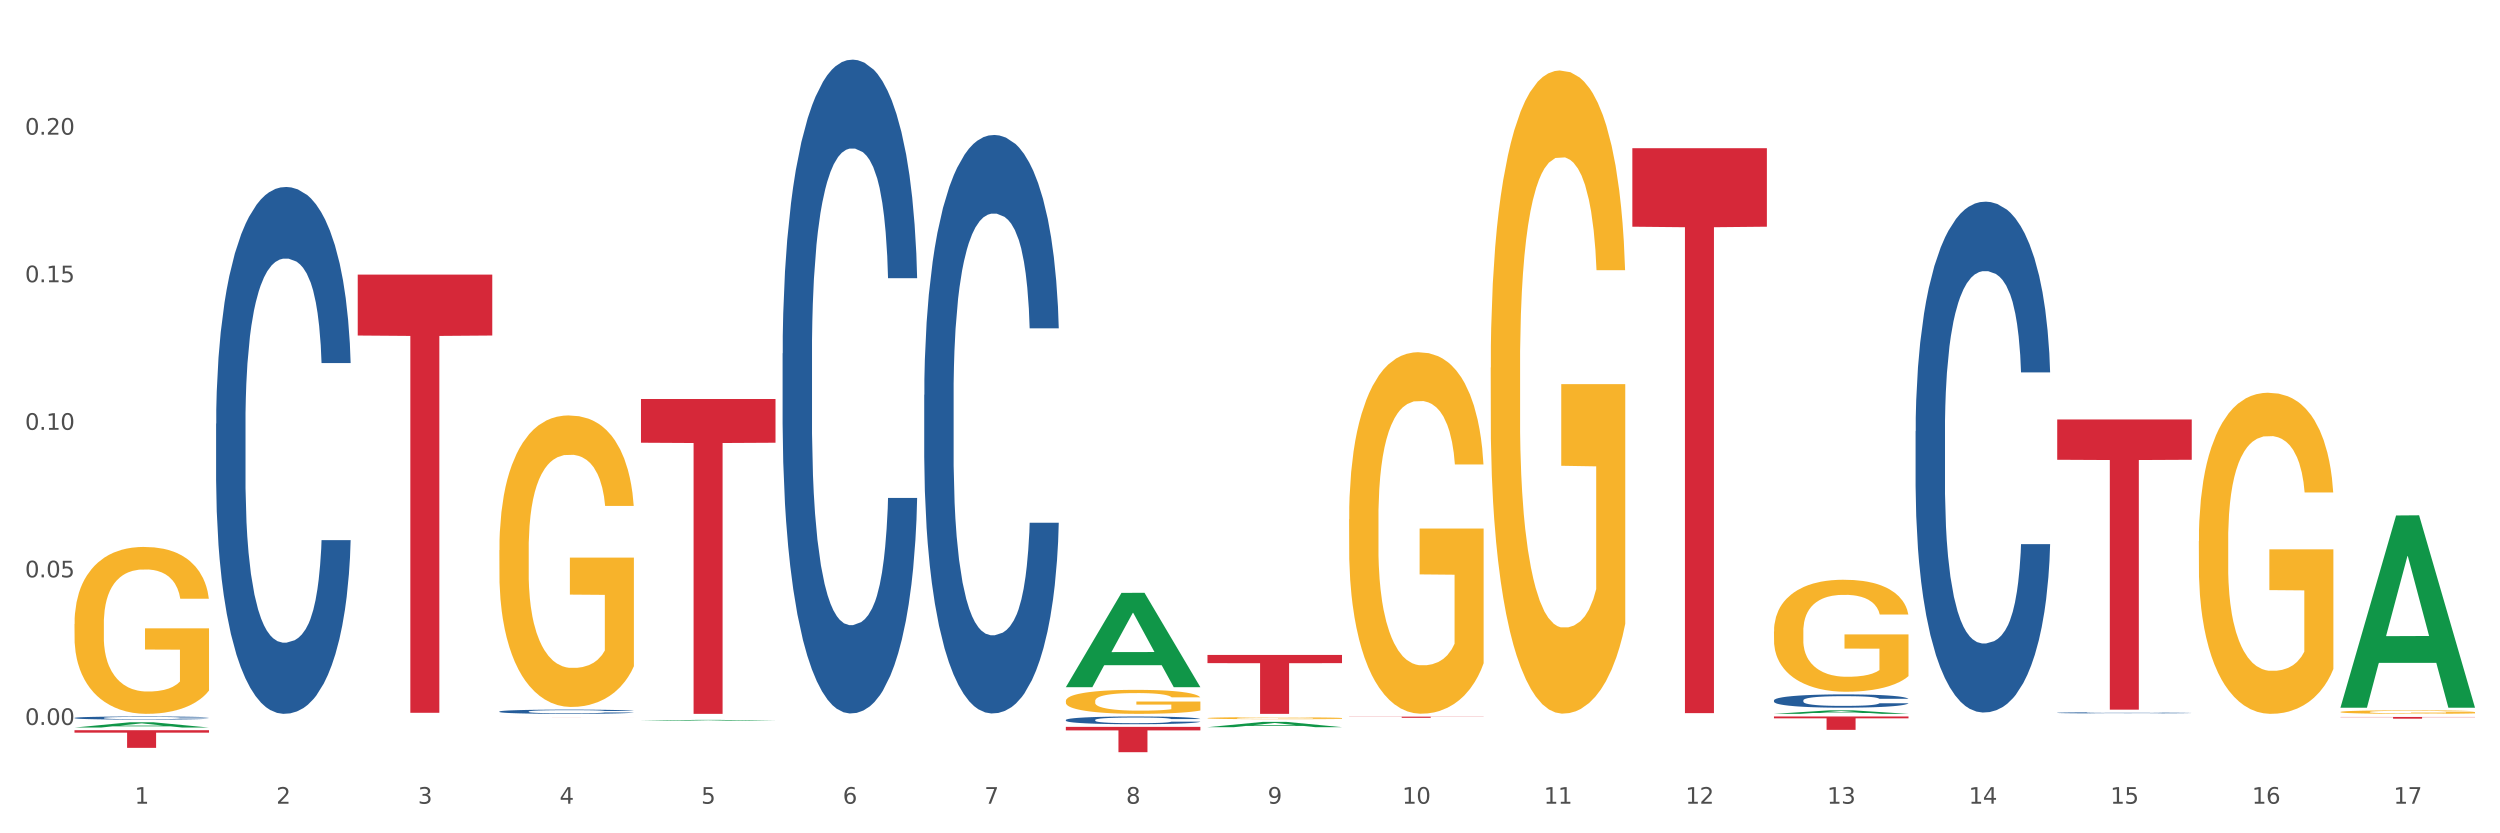 <?xml version="1.0" encoding="utf-8" standalone="no"?>
<!DOCTYPE svg PUBLIC "-//W3C//DTD SVG 1.1//EN"
  "http://www.w3.org/Graphics/SVG/1.1/DTD/svg11.dtd">
<svg xmlns:xlink="http://www.w3.org/1999/xlink" width="1080pt" height="360pt" viewBox="0 0 1080 360" xmlns="http://www.w3.org/2000/svg" version="1.1">
 <rect x="0" y="0" width="1080" height="360" fill="#333333" stroke="none"/>
 <defs>
  <style type="text/css">*{stroke-linejoin: round; stroke-linecap: butt}</style>
 </defs>
 <g id="figure_1">
  <g id="patch_1">
   <path d="M 0 360 
L 1080 360 
L 1080 0 
L 0 0 
z
" style="fill: #ffffff; stroke: #ffffff; stroke-linejoin: miter"/>
  </g>
  <g id="axes_1">
   <g id="matplotlib.axis_1">
    <g id="xtick_1">
     <g id="text_1">
      <!-- 1 -->
      <g style="fill: #4d4d4d" transform="translate(58.182 347.204) scale(0.096 -0.096)">
       <defs>
        <path id="DejaVuSans-31" d="M 794 531 
L 1825 531 
L 1825 4091 
L 703 3866 
L 703 4441 
L 1819 4666 
L 2450 4666 
L 2450 531 
L 3481 531 
L 3481 0 
L 794 0 
L 794 531 
z
" transform="scale(0.016)"/>
       </defs>
       <use xlink:href="#DejaVuSans-31"/>
      </g>
     </g>
    </g>
    <g id="xtick_2">
     <g id="text_2">
      <!-- 2 -->
      <g style="fill: #4d4d4d" transform="translate(119.364 347.204) scale(0.096 -0.096)">
       <defs>
        <path id="DejaVuSans-32" d="M 1228 531 
L 3431 531 
L 3431 0 
L 469 0 
L 469 531 
Q 828 903 1448 1529 
Q 2069 2156 2228 2338 
Q 2531 2678 2651 2914 
Q 2772 3150 2772 3378 
Q 2772 3750 2511 3984 
Q 2250 4219 1831 4219 
Q 1534 4219 1204 4116 
Q 875 4013 500 3803 
L 500 4441 
Q 881 4594 1212 4672 
Q 1544 4750 1819 4750 
Q 2544 4750 2975 4387 
Q 3406 4025 3406 3419 
Q 3406 3131 3298 2873 
Q 3191 2616 2906 2266 
Q 2828 2175 2409 1742 
Q 1991 1309 1228 531 
z
" transform="scale(0.016)"/>
       </defs>
       <use xlink:href="#DejaVuSans-32"/>
      </g>
     </g>
    </g>
    <g id="xtick_3">
     <g id="text_3">
      <!-- 3 -->
      <g style="fill: #4d4d4d" transform="translate(180.545 347.204) scale(0.096 -0.096)">
       <defs>
        <path id="DejaVuSans-33" d="M 2597 2516 
Q 3050 2419 3304 2112 
Q 3559 1806 3559 1356 
Q 3559 666 3084 287 
Q 2609 -91 1734 -91 
Q 1441 -91 1130 -33 
Q 819 25 488 141 
L 488 750 
Q 750 597 1062 519 
Q 1375 441 1716 441 
Q 2309 441 2620 675 
Q 2931 909 2931 1356 
Q 2931 1769 2642 2001 
Q 2353 2234 1838 2234 
L 1294 2234 
L 1294 2753 
L 1863 2753 
Q 2328 2753 2575 2939 
Q 2822 3125 2822 3475 
Q 2822 3834 2567 4026 
Q 2313 4219 1838 4219 
Q 1578 4219 1281 4162 
Q 984 4106 628 3988 
L 628 4550 
Q 988 4650 1302 4700 
Q 1616 4750 1894 4750 
Q 2613 4750 3031 4423 
Q 3450 4097 3450 3541 
Q 3450 3153 3228 2886 
Q 3006 2619 2597 2516 
z
" transform="scale(0.016)"/>
       </defs>
       <use xlink:href="#DejaVuSans-33"/>
      </g>
     </g>
    </g>
    <g id="xtick_4">
     <g id="text_4">
      <!-- 4 -->
      <g style="fill: #4d4d4d" transform="translate(241.726 347.204) scale(0.096 -0.096)">
       <defs>
        <path id="DejaVuSans-34" d="M 2419 4116 
L 825 1625 
L 2419 1625 
L 2419 4116 
z
M 2253 4666 
L 3047 4666 
L 3047 1625 
L 3713 1625 
L 3713 1100 
L 3047 1100 
L 3047 0 
L 2419 0 
L 2419 1100 
L 313 1100 
L 313 1709 
L 2253 4666 
z
" transform="scale(0.016)"/>
       </defs>
       <use xlink:href="#DejaVuSans-34"/>
      </g>
     </g>
    </g>
    <g id="xtick_5">
     <g id="text_5">
      <!-- 5 -->
      <g style="fill: #4d4d4d" transform="translate(302.908 347.204) scale(0.096 -0.096)">
       <defs>
        <path id="DejaVuSans-35" d="M 691 4666 
L 3169 4666 
L 3169 4134 
L 1269 4134 
L 1269 2991 
Q 1406 3038 1543 3061 
Q 1681 3084 1819 3084 
Q 2600 3084 3056 2656 
Q 3513 2228 3513 1497 
Q 3513 744 3044 326 
Q 2575 -91 1722 -91 
Q 1428 -91 1123 -41 
Q 819 9 494 109 
L 494 744 
Q 775 591 1075 516 
Q 1375 441 1709 441 
Q 2250 441 2565 725 
Q 2881 1009 2881 1497 
Q 2881 1984 2565 2268 
Q 2250 2553 1709 2553 
Q 1456 2553 1204 2497 
Q 953 2441 691 2322 
L 691 4666 
z
" transform="scale(0.016)"/>
       </defs>
       <use xlink:href="#DejaVuSans-35"/>
      </g>
     </g>
    </g>
    <g id="xtick_6">
     <g id="text_6">
      <!-- 6 -->
      <g style="fill: #4d4d4d" transform="translate(364.089 347.204) scale(0.096 -0.096)">
       <defs>
        <path id="DejaVuSans-36" d="M 2113 2584 
Q 1688 2584 1439 2293 
Q 1191 2003 1191 1497 
Q 1191 994 1439 701 
Q 1688 409 2113 409 
Q 2538 409 2786 701 
Q 3034 994 3034 1497 
Q 3034 2003 2786 2293 
Q 2538 2584 2113 2584 
z
M 3366 4563 
L 3366 3988 
Q 3128 4100 2886 4159 
Q 2644 4219 2406 4219 
Q 1781 4219 1451 3797 
Q 1122 3375 1075 2522 
Q 1259 2794 1537 2939 
Q 1816 3084 2150 3084 
Q 2853 3084 3261 2657 
Q 3669 2231 3669 1497 
Q 3669 778 3244 343 
Q 2819 -91 2113 -91 
Q 1303 -91 875 529 
Q 447 1150 447 2328 
Q 447 3434 972 4092 
Q 1497 4750 2381 4750 
Q 2619 4750 2861 4703 
Q 3103 4656 3366 4563 
z
" transform="scale(0.016)"/>
       </defs>
       <use xlink:href="#DejaVuSans-36"/>
      </g>
     </g>
    </g>
    <g id="xtick_7">
     <g id="text_7">
      <!-- 7 -->
      <g style="fill: #4d4d4d" transform="translate(425.271 347.204) scale(0.096 -0.096)">
       <defs>
        <path id="DejaVuSans-37" d="M 525 4666 
L 3525 4666 
L 3525 4397 
L 1831 0 
L 1172 0 
L 2766 4134 
L 525 4134 
L 525 4666 
z
" transform="scale(0.016)"/>
       </defs>
       <use xlink:href="#DejaVuSans-37"/>
      </g>
     </g>
    </g>
    <g id="xtick_8">
     <g id="text_8">
      <!-- 8 -->
      <g style="fill: #4d4d4d" transform="translate(486.452 347.204) scale(0.096 -0.096)">
       <defs>
        <path id="DejaVuSans-38" d="M 2034 2216 
Q 1584 2216 1326 1975 
Q 1069 1734 1069 1313 
Q 1069 891 1326 650 
Q 1584 409 2034 409 
Q 2484 409 2743 651 
Q 3003 894 3003 1313 
Q 3003 1734 2745 1975 
Q 2488 2216 2034 2216 
z
M 1403 2484 
Q 997 2584 770 2862 
Q 544 3141 544 3541 
Q 544 4100 942 4425 
Q 1341 4750 2034 4750 
Q 2731 4750 3128 4425 
Q 3525 4100 3525 3541 
Q 3525 3141 3298 2862 
Q 3072 2584 2669 2484 
Q 3125 2378 3379 2068 
Q 3634 1759 3634 1313 
Q 3634 634 3220 271 
Q 2806 -91 2034 -91 
Q 1263 -91 848 271 
Q 434 634 434 1313 
Q 434 1759 690 2068 
Q 947 2378 1403 2484 
z
M 1172 3481 
Q 1172 3119 1398 2916 
Q 1625 2713 2034 2713 
Q 2441 2713 2670 2916 
Q 2900 3119 2900 3481 
Q 2900 3844 2670 4047 
Q 2441 4250 2034 4250 
Q 1625 4250 1398 4047 
Q 1172 3844 1172 3481 
z
" transform="scale(0.016)"/>
       </defs>
       <use xlink:href="#DejaVuSans-38"/>
      </g>
     </g>
    </g>
    <g id="xtick_9">
     <g id="text_9">
      <!-- 9 -->
      <g style="fill: #4d4d4d" transform="translate(547.634 347.204) scale(0.096 -0.096)">
       <defs>
        <path id="DejaVuSans-39" d="M 703 97 
L 703 672 
Q 941 559 1184 500 
Q 1428 441 1663 441 
Q 2288 441 2617 861 
Q 2947 1281 2994 2138 
Q 2813 1869 2534 1725 
Q 2256 1581 1919 1581 
Q 1219 1581 811 2004 
Q 403 2428 403 3163 
Q 403 3881 828 4315 
Q 1253 4750 1959 4750 
Q 2769 4750 3195 4129 
Q 3622 3509 3622 2328 
Q 3622 1225 3098 567 
Q 2575 -91 1691 -91 
Q 1453 -91 1209 -44 
Q 966 3 703 97 
z
M 1959 2075 
Q 2384 2075 2632 2365 
Q 2881 2656 2881 3163 
Q 2881 3666 2632 3958 
Q 2384 4250 1959 4250 
Q 1534 4250 1286 3958 
Q 1038 3666 1038 3163 
Q 1038 2656 1286 2365 
Q 1534 2075 1959 2075 
z
" transform="scale(0.016)"/>
       </defs>
       <use xlink:href="#DejaVuSans-39"/>
      </g>
     </g>
    </g>
    <g id="xtick_10">
     <g id="text_10">
      <!-- 10 -->
      <g style="fill: #4d4d4d" transform="translate(605.761 347.204) scale(0.096 -0.096)">
       <defs>
        <path id="DejaVuSans-30" d="M 2034 4250 
Q 1547 4250 1301 3770 
Q 1056 3291 1056 2328 
Q 1056 1369 1301 889 
Q 1547 409 2034 409 
Q 2525 409 2770 889 
Q 3016 1369 3016 2328 
Q 3016 3291 2770 3770 
Q 2525 4250 2034 4250 
z
M 2034 4750 
Q 2819 4750 3233 4129 
Q 3647 3509 3647 2328 
Q 3647 1150 3233 529 
Q 2819 -91 2034 -91 
Q 1250 -91 836 529 
Q 422 1150 422 2328 
Q 422 3509 836 4129 
Q 1250 4750 2034 4750 
z
" transform="scale(0.016)"/>
       </defs>
       <use xlink:href="#DejaVuSans-31"/>
       <use xlink:href="#DejaVuSans-30" transform="translate(63.623 0)"/>
      </g>
     </g>
    </g>
    <g id="xtick_11">
     <g id="text_11">
      <!-- 11 -->
      <g style="fill: #4d4d4d" transform="translate(666.942 347.204) scale(0.096 -0.096)">
       <use xlink:href="#DejaVuSans-31"/>
       <use xlink:href="#DejaVuSans-31" transform="translate(63.623 0)"/>
      </g>
     </g>
    </g>
    <g id="xtick_12">
     <g id="text_12">
      <!-- 12 -->
      <g style="fill: #4d4d4d" transform="translate(728.124 347.204) scale(0.096 -0.096)">
       <use xlink:href="#DejaVuSans-31"/>
       <use xlink:href="#DejaVuSans-32" transform="translate(63.623 0)"/>
      </g>
     </g>
    </g>
    <g id="xtick_13">
     <g id="text_13">
      <!-- 13 -->
      <g style="fill: #4d4d4d" transform="translate(789.305 347.204) scale(0.096 -0.096)">
       <use xlink:href="#DejaVuSans-31"/>
       <use xlink:href="#DejaVuSans-33" transform="translate(63.623 0)"/>
      </g>
     </g>
    </g>
    <g id="xtick_14">
     <g id="text_14">
      <!-- 14 -->
      <g style="fill: #4d4d4d" transform="translate(850.487 347.204) scale(0.096 -0.096)">
       <use xlink:href="#DejaVuSans-31"/>
       <use xlink:href="#DejaVuSans-34" transform="translate(63.623 0)"/>
      </g>
     </g>
    </g>
    <g id="xtick_15">
     <g id="text_15">
      <!-- 15 -->
      <g style="fill: #4d4d4d" transform="translate(911.668 347.204) scale(0.096 -0.096)">
       <use xlink:href="#DejaVuSans-31"/>
       <use xlink:href="#DejaVuSans-35" transform="translate(63.623 0)"/>
      </g>
     </g>
    </g>
    <g id="xtick_16">
     <g id="text_16">
      <!-- 16 -->
      <g style="fill: #4d4d4d" transform="translate(972.849 347.204) scale(0.096 -0.096)">
       <use xlink:href="#DejaVuSans-31"/>
       <use xlink:href="#DejaVuSans-36" transform="translate(63.623 0)"/>
      </g>
     </g>
    </g>
    <g id="xtick_17">
     <g id="text_17">
      <!-- 17 -->
      <g style="fill: #4d4d4d" transform="translate(1034.031 347.204) scale(0.096 -0.096)">
       <use xlink:href="#DejaVuSans-31"/>
       <use xlink:href="#DejaVuSans-37" transform="translate(63.623 0)"/>
      </g>
     </g>
    </g>
    <g id="xtick_18"/>
    <g id="xtick_19"/>
    <g id="xtick_20"/>
    <g id="xtick_21"/>
    <g id="xtick_22"/>
    <g id="xtick_23"/>
    <g id="xtick_24"/>
    <g id="xtick_25"/>
    <g id="xtick_26"/>
    <g id="xtick_27"/>
    <g id="xtick_28"/>
    <g id="xtick_29"/>
    <g id="xtick_30"/>
    <g id="xtick_31"/>
    <g id="xtick_32"/>
    <g id="xtick_33"/>
   </g>
   <g id="matplotlib.axis_2">
    <g id="ytick_1">
     <g id="text_18">
      <!-- 0.00 -->
      <g style="fill: #4d4d4d" transform="translate(10.8 313.167) scale(0.096 -0.096)">
       <defs>
        <path id="DejaVuSans-2e" d="M 684 794 
L 1344 794 
L 1344 0 
L 684 0 
L 684 794 
z
" transform="scale(0.016)"/>
       </defs>
       <use xlink:href="#DejaVuSans-30"/>
       <use xlink:href="#DejaVuSans-2e" transform="translate(63.623 0)"/>
       <use xlink:href="#DejaVuSans-30" transform="translate(95.41 0)"/>
       <use xlink:href="#DejaVuSans-30" transform="translate(159.033 0)"/>
      </g>
     </g>
    </g>
    <g id="ytick_2">
     <g id="text_19">
      <!-- 0.05 -->
      <g style="fill: #4d4d4d" transform="translate(10.8 249.421) scale(0.096 -0.096)">
       <use xlink:href="#DejaVuSans-30"/>
       <use xlink:href="#DejaVuSans-2e" transform="translate(63.623 0)"/>
       <use xlink:href="#DejaVuSans-30" transform="translate(95.41 0)"/>
       <use xlink:href="#DejaVuSans-35" transform="translate(159.033 0)"/>
      </g>
     </g>
    </g>
    <g id="ytick_3">
     <g id="text_20">
      <!-- 0.10 -->
      <g style="fill: #4d4d4d" transform="translate(10.8 185.675) scale(0.096 -0.096)">
       <use xlink:href="#DejaVuSans-30"/>
       <use xlink:href="#DejaVuSans-2e" transform="translate(63.623 0)"/>
       <use xlink:href="#DejaVuSans-31" transform="translate(95.41 0)"/>
       <use xlink:href="#DejaVuSans-30" transform="translate(159.033 0)"/>
      </g>
     </g>
    </g>
    <g id="ytick_4">
     <g id="text_21">
      <!-- 0.15 -->
      <g style="fill: #4d4d4d" transform="translate(10.8 121.928) scale(0.096 -0.096)">
       <use xlink:href="#DejaVuSans-30"/>
       <use xlink:href="#DejaVuSans-2e" transform="translate(63.623 0)"/>
       <use xlink:href="#DejaVuSans-31" transform="translate(95.41 0)"/>
       <use xlink:href="#DejaVuSans-35" transform="translate(159.033 0)"/>
      </g>
     </g>
    </g>
    <g id="ytick_5">
     <g id="text_22">
      <!-- 0.20 -->
      <g style="fill: #4d4d4d" transform="translate(10.8 58.182) scale(0.096 -0.096)">
       <use xlink:href="#DejaVuSans-30"/>
       <use xlink:href="#DejaVuSans-2e" transform="translate(63.623 0)"/>
       <use xlink:href="#DejaVuSans-32" transform="translate(95.41 0)"/>
       <use xlink:href="#DejaVuSans-30" transform="translate(159.033 0)"/>
      </g>
     </g>
    </g>
    <g id="ytick_6"/>
    <g id="ytick_7"/>
    <g id="ytick_8"/>
    <g id="ytick_9"/>
    <g id="ytick_10"/>
   </g>
   <g id="PolyCollection_1">
    <path d="M 32.175 314.3 
L 32.235 314.298 
L 56.203 312.011 
L 66.15 312.009 
L 90.297 314.305 
L 78.793 314.305 
L 73.58 313.77 
L 48.833 313.77 
L 48.653 313.779 
L 43.62 314.305 
L 32.175 314.305 
L 32.175 314.3 
L 51.949 313.451 
L 70.464 313.449 
L 61.296 312.498 
L 61.176 312.494 
L 61.056 312.501 
L 51.889 313.449 
L 51.949 313.451 
L 32.175 314.3 
z
" clip-path="url(#p05b11f4fdf)" style="fill: #109648"/>
    <path d="M 521.626 310.221 
L 521.695 310.221 
L 521.695 310.191 
L 521.832 310.165 
L 522.518 310.104 
L 523.548 310.053 
L 524.303 310.025 
L 525.057 310.003 
L 525.949 309.981 
L 527.047 309.958 
L 529.037 309.924 
L 530.273 309.907 
L 531.782 309.889 
L 534.527 309.862 
L 536.517 309.847 
L 538.576 309.835 
L 541.938 309.82 
L 544.134 309.814 
L 546.467 309.809 
L 549.281 309.805 
L 551.408 309.805 
L 556.074 309.807 
L 560.054 309.814 
L 561.976 309.82 
L 564.446 309.83 
L 565.75 309.837 
L 567.877 309.85 
L 570.073 309.867 
L 571.583 309.882 
L 573.847 309.91 
L 575.563 309.938 
L 577.141 309.973 
L 577.965 309.996 
L 578.582 310.019 
L 579.131 310.044 
L 579.68 310.085 
L 567.328 310.085 
L 566.848 310.056 
L 566.093 310.029 
L 564.995 310.002 
L 564.034 309.986 
L 562.387 309.965 
L 560.878 309.952 
L 559.299 309.942 
L 557.378 309.934 
L 555.868 309.93 
L 553.741 309.926 
L 549.555 309.927 
L 546.742 309.934 
L 544.82 309.942 
L 543.585 309.95 
L 542.487 309.958 
L 541.252 309.969 
L 539.811 309.987 
L 538.782 310.002 
L 537.752 310.022 
L 536.929 310.042 
L 536.174 310.065 
L 535.556 310.09 
L 535.076 310.115 
L 534.664 310.146 
L 534.321 310.198 
L 534.321 310.311 
L 534.459 310.337 
L 534.802 310.371 
L 535.213 310.396 
L 535.9 310.427 
L 536.517 310.447 
L 537.684 310.477 
L 538.988 310.502 
L 540.017 310.517 
L 541.046 310.53 
L 542.83 310.549 
L 544.82 310.563 
L 546.536 310.572 
L 548.869 310.581 
L 550.447 310.584 
L 551.82 310.586 
L 555.182 310.586 
L 557.584 310.583 
L 560.26 310.577 
L 562.319 310.57 
L 564.034 310.561 
L 565.956 310.546 
L 567.191 310.532 
L 567.191 310.36 
L 552.094 310.359 
L 552.094 310.244 
L 579.749 310.244 
L 579.749 310.581 
L 578.582 310.598 
L 577.278 310.614 
L 575.906 310.628 
L 573.847 310.645 
L 571.377 310.661 
L 569.181 310.673 
L 566.848 310.683 
L 564.103 310.692 
L 560.535 310.7 
L 558.339 310.703 
L 555.594 310.706 
L 552.369 310.707 
L 549.555 310.705 
L 546.81 310.701 
L 543.928 310.694 
L 541.115 310.683 
L 538.988 310.672 
L 536.86 310.659 
L 534.596 310.642 
L 532.812 310.625 
L 531.439 310.61 
L 529.93 310.591 
L 528.283 310.567 
L 527.047 310.544 
L 525.949 310.521 
L 524.783 310.492 
L 523.959 310.466 
L 523.136 310.434 
L 522.656 310.41 
L 522.107 310.373 
L 521.695 310.321 
L 521.626 310.221 
z
" clip-path="url(#p05b11f4fdf)" style="fill: #f7b32b"/>
    <path d="M 582.808 224.318 
L 582.876 224.175 
L 582.876 219.041 
L 583.014 214.619 
L 583.7 203.922 
L 584.729 195.079 
L 585.484 190.372 
L 586.239 186.521 
L 587.131 182.67 
L 588.229 178.676 
L 590.219 172.828 
L 591.454 169.833 
L 592.964 166.695 
L 595.709 162.131 
L 597.699 159.564 
L 599.757 157.424 
L 603.12 154.857 
L 605.316 153.716 
L 607.649 152.86 
L 610.462 152.289 
L 612.589 152.147 
L 617.256 152.575 
L 621.236 153.858 
L 623.157 154.857 
L 625.628 156.568 
L 626.931 157.709 
L 629.059 159.991 
L 631.254 162.987 
L 632.764 165.554 
L 635.029 170.403 
L 636.744 175.253 
L 638.322 181.243 
L 639.146 185.38 
L 639.764 189.231 
L 640.312 193.652 
L 640.861 200.641 
L 628.51 200.641 
L 628.029 195.649 
L 627.274 190.942 
L 626.176 186.378 
L 625.216 183.526 
L 623.569 179.96 
L 622.059 177.678 
L 620.481 175.966 
L 618.56 174.54 
L 617.05 173.827 
L 614.923 173.256 
L 610.737 173.399 
L 607.923 174.54 
L 606.002 175.966 
L 604.767 177.25 
L 603.669 178.676 
L 602.433 180.673 
L 600.992 183.668 
L 599.963 186.378 
L 598.934 189.801 
L 598.11 193.224 
L 597.355 197.218 
L 596.738 201.497 
L 596.258 205.919 
L 595.846 211.339 
L 595.503 220.324 
L 595.503 239.865 
L 595.64 244.286 
L 595.983 250.134 
L 596.395 254.556 
L 597.081 259.833 
L 597.699 263.399 
L 598.865 268.534 
L 600.169 272.813 
L 601.198 275.522 
L 602.228 277.805 
L 604.012 280.942 
L 606.002 283.51 
L 607.717 285.079 
L 610.05 286.505 
L 611.629 287.076 
L 613.001 287.361 
L 616.364 287.361 
L 618.765 286.933 
L 621.442 285.935 
L 623.5 284.651 
L 625.216 283.082 
L 627.137 280.515 
L 628.372 278.09 
L 628.372 248.28 
L 613.276 248.137 
L 613.276 228.312 
L 640.93 228.312 
L 640.93 286.505 
L 639.764 289.5 
L 638.46 292.21 
L 637.087 294.635 
L 635.029 297.63 
L 632.558 300.483 
L 630.362 302.48 
L 628.029 304.191 
L 625.284 305.76 
L 621.716 307.187 
L 619.52 307.757 
L 616.775 308.185 
L 613.55 308.328 
L 610.737 308.042 
L 607.992 307.329 
L 605.11 306.046 
L 602.296 304.191 
L 600.169 302.337 
L 598.042 300.055 
L 595.777 297.06 
L 593.993 294.207 
L 592.621 291.64 
L 591.111 288.359 
L 589.464 284.08 
L 588.229 280.229 
L 587.131 276.236 
L 585.964 271.101 
L 585.141 266.679 
L 584.317 261.117 
L 583.837 256.98 
L 583.288 250.562 
L 582.876 241.576 
L 582.808 224.318 
z
" clip-path="url(#p05b11f4fdf)" style="fill: #f7b32b"/>
    <path d="M 643.989 158.836 
L 644.058 158.582 
L 644.058 149.447 
L 644.195 141.581 
L 644.881 122.549 
L 645.911 106.817 
L 646.665 98.443 
L 647.42 91.591 
L 648.312 84.74 
L 649.41 77.635 
L 651.4 67.231 
L 652.635 61.902 
L 654.145 56.32 
L 656.89 48.199 
L 658.88 43.632 
L 660.939 39.826 
L 664.301 35.258 
L 666.497 33.228 
L 668.83 31.705 
L 671.644 30.69 
L 673.771 30.437 
L 678.437 31.198 
L 682.417 33.482 
L 684.339 35.258 
L 686.809 38.303 
L 688.113 40.333 
L 690.24 44.393 
L 692.436 49.722 
L 693.946 54.29 
L 696.21 62.917 
L 697.926 71.545 
L 699.504 82.203 
L 700.327 89.561 
L 700.945 96.413 
L 701.494 104.279 
L 702.043 116.713 
L 689.691 116.713 
L 689.211 107.832 
L 688.456 99.458 
L 687.358 91.338 
L 686.397 86.263 
L 684.75 79.919 
L 683.241 75.859 
L 681.662 72.814 
L 679.741 70.276 
L 678.231 69.007 
L 676.104 67.992 
L 671.918 68.246 
L 669.105 70.276 
L 667.183 72.814 
L 665.948 75.097 
L 664.85 77.635 
L 663.615 81.188 
L 662.174 86.516 
L 661.145 91.338 
L 660.115 97.428 
L 659.292 103.518 
L 658.537 110.623 
L 657.919 118.236 
L 657.439 126.102 
L 657.027 135.745 
L 656.684 151.731 
L 656.684 186.495 
L 656.821 194.362 
L 657.164 204.766 
L 657.576 212.632 
L 658.262 222.021 
L 658.88 228.365 
L 660.047 237.5 
L 661.35 245.113 
L 662.38 249.934 
L 663.409 253.994 
L 665.193 259.577 
L 667.183 264.144 
L 668.899 266.935 
L 671.232 269.473 
L 672.81 270.488 
L 674.183 270.996 
L 677.545 270.996 
L 679.947 270.234 
L 682.623 268.458 
L 684.682 266.174 
L 686.397 263.383 
L 688.319 258.815 
L 689.554 254.501 
L 689.554 201.467 
L 674.457 201.213 
L 674.457 165.941 
L 702.112 165.941 
L 702.112 269.473 
L 700.945 274.802 
L 699.641 279.623 
L 698.269 283.937 
L 696.21 289.266 
L 693.74 294.341 
L 691.544 297.893 
L 689.211 300.938 
L 686.466 303.73 
L 682.898 306.267 
L 680.702 307.282 
L 677.957 308.044 
L 674.732 308.297 
L 671.918 307.79 
L 669.173 306.521 
L 666.291 304.237 
L 663.478 300.938 
L 661.35 297.64 
L 659.223 293.58 
L 656.959 288.251 
L 655.174 283.176 
L 653.802 278.608 
L 652.292 272.772 
L 650.645 265.159 
L 649.41 258.308 
L 648.312 251.203 
L 647.146 242.068 
L 646.322 234.201 
L 645.499 224.305 
L 645.018 216.946 
L 644.47 205.527 
L 644.058 189.54 
L 643.989 158.836 
z
" clip-path="url(#p05b11f4fdf)" style="fill: #f7b32b"/>
    <path d="M 766.352 272.81 
L 766.421 272.765 
L 766.421 271.175 
L 766.558 269.805 
L 767.244 266.49 
L 768.273 263.75 
L 769.028 262.292 
L 769.783 261.099 
L 770.675 259.906 
L 771.773 258.668 
L 773.763 256.857 
L 774.998 255.929 
L 776.508 254.956 
L 779.253 253.542 
L 781.243 252.747 
L 783.301 252.084 
L 786.664 251.288 
L 788.86 250.935 
L 791.193 250.67 
L 794.006 250.493 
L 796.134 250.449 
L 800.8 250.581 
L 804.78 250.979 
L 806.701 251.288 
L 809.172 251.819 
L 810.476 252.172 
L 812.603 252.879 
L 814.799 253.807 
L 816.308 254.603 
L 818.573 256.105 
L 820.288 257.608 
L 821.867 259.464 
L 822.69 260.745 
L 823.308 261.939 
L 823.857 263.308 
L 824.406 265.474 
L 812.054 265.474 
L 811.574 263.927 
L 810.819 262.469 
L 809.721 261.055 
L 808.76 260.171 
L 807.113 259.066 
L 805.603 258.359 
L 804.025 257.829 
L 802.104 257.387 
L 800.594 257.166 
L 798.467 256.989 
L 794.281 257.033 
L 791.467 257.387 
L 789.546 257.829 
L 788.311 258.227 
L 787.213 258.668 
L 785.978 259.287 
L 784.537 260.215 
L 783.507 261.055 
L 782.478 262.115 
L 781.655 263.176 
L 780.9 264.413 
L 780.282 265.739 
L 779.802 267.109 
L 779.39 268.788 
L 779.047 271.572 
L 779.047 277.626 
L 779.184 278.996 
L 779.527 280.808 
L 779.939 282.178 
L 780.625 283.813 
L 781.243 284.918 
L 782.409 286.509 
L 783.713 287.835 
L 784.743 288.674 
L 785.772 289.381 
L 787.556 290.354 
L 789.546 291.149 
L 791.262 291.635 
L 793.595 292.077 
L 795.173 292.254 
L 796.545 292.342 
L 799.908 292.342 
L 802.31 292.21 
L 804.986 291.9 
L 807.044 291.502 
L 808.76 291.016 
L 810.681 290.221 
L 811.917 289.47 
L 811.917 280.234 
L 796.82 280.19 
L 796.82 274.047 
L 824.474 274.047 
L 824.474 292.077 
L 823.308 293.005 
L 822.004 293.845 
L 820.632 294.596 
L 818.573 295.524 
L 816.103 296.408 
L 813.907 297.026 
L 811.574 297.557 
L 808.829 298.043 
L 805.26 298.485 
L 803.064 298.661 
L 800.32 298.794 
L 797.094 298.838 
L 794.281 298.75 
L 791.536 298.529 
L 788.654 298.131 
L 785.84 297.557 
L 783.713 296.982 
L 781.586 296.275 
L 779.321 295.347 
L 777.537 294.463 
L 776.165 293.668 
L 774.655 292.651 
L 773.008 291.326 
L 771.773 290.133 
L 770.675 288.895 
L 769.509 287.304 
L 768.685 285.934 
L 767.862 284.211 
L 767.381 282.929 
L 766.832 280.941 
L 766.421 278.157 
L 766.352 272.81 
z
" clip-path="url(#p05b11f4fdf)" style="fill: #f7b32b"/>
    <path d="M 949.896 233.765 
L 949.965 233.638 
L 949.965 229.077 
L 950.102 225.15 
L 950.788 215.648 
L 951.818 207.793 
L 952.572 203.613 
L 953.327 200.192 
L 954.219 196.771 
L 955.317 193.224 
L 957.307 188.03 
L 958.543 185.369 
L 960.052 182.582 
L 962.797 178.528 
L 964.787 176.248 
L 966.846 174.347 
L 970.208 172.067 
L 972.404 171.053 
L 974.737 170.293 
L 977.551 169.786 
L 979.678 169.66 
L 984.344 170.04 
L 988.324 171.18 
L 990.246 172.067 
L 992.716 173.587 
L 994.02 174.601 
L 996.147 176.628 
L 998.343 179.288 
L 999.853 181.569 
L 1002.117 185.876 
L 1003.833 190.183 
L 1005.411 195.504 
L 1006.234 199.178 
L 1006.852 202.599 
L 1007.401 206.526 
L 1007.95 212.734 
L 995.598 212.734 
L 995.118 208.3 
L 994.363 204.119 
L 993.265 200.065 
L 992.304 197.531 
L 990.657 194.364 
L 989.148 192.337 
L 987.569 190.817 
L 985.648 189.55 
L 984.138 188.917 
L 982.011 188.41 
L 977.825 188.537 
L 975.012 189.55 
L 973.09 190.817 
L 971.855 191.957 
L 970.757 193.224 
L 969.522 194.998 
L 968.081 197.658 
L 967.052 200.065 
L 966.022 203.106 
L 965.199 206.146 
L 964.444 209.694 
L 963.826 213.494 
L 963.346 217.422 
L 962.934 222.236 
L 962.591 230.217 
L 962.591 247.574 
L 962.728 251.501 
L 963.072 256.696 
L 963.483 260.623 
L 964.169 265.311 
L 964.787 268.478 
L 965.954 273.039 
L 967.257 276.839 
L 968.287 279.246 
L 969.316 281.273 
L 971.1 284.061 
L 973.09 286.341 
L 974.806 287.735 
L 977.139 289.002 
L 978.717 289.508 
L 980.09 289.762 
L 983.452 289.762 
L 985.854 289.382 
L 988.53 288.495 
L 990.589 287.355 
L 992.304 285.961 
L 994.226 283.681 
L 995.461 281.527 
L 995.461 255.049 
L 980.364 254.922 
L 980.364 237.312 
L 1008.019 237.312 
L 1008.019 289.002 
L 1006.852 291.662 
L 1005.548 294.069 
L 1004.176 296.223 
L 1002.117 298.883 
L 999.647 301.417 
L 997.451 303.191 
L 995.118 304.711 
L 992.373 306.105 
L 988.805 307.372 
L 986.609 307.878 
L 983.864 308.258 
L 980.639 308.385 
L 977.825 308.132 
L 975.08 307.498 
L 972.198 306.358 
L 969.385 304.711 
L 967.257 303.064 
L 965.13 301.037 
L 962.866 298.377 
L 961.082 295.843 
L 959.709 293.562 
L 958.199 290.649 
L 956.553 286.848 
L 955.317 283.427 
L 954.219 279.88 
L 953.053 275.319 
L 952.229 271.392 
L 951.406 266.451 
L 950.926 262.777 
L 950.377 257.076 
L 949.965 249.094 
L 949.896 233.765 
z
" clip-path="url(#p05b11f4fdf)" style="fill: #f7b32b"/>
    <path d="M 1011.078 307.567 
L 1011.146 307.565 
L 1011.146 307.515 
L 1011.284 307.472 
L 1011.97 307.368 
L 1012.999 307.282 
L 1013.754 307.236 
L 1014.509 307.199 
L 1015.401 307.161 
L 1016.499 307.122 
L 1018.489 307.065 
L 1019.724 307.036 
L 1021.234 307.005 
L 1023.978 306.961 
L 1025.969 306.936 
L 1028.027 306.915 
L 1031.39 306.89 
L 1033.585 306.879 
L 1035.919 306.871 
L 1038.732 306.865 
L 1040.859 306.864 
L 1045.526 306.868 
L 1049.506 306.88 
L 1051.427 306.89 
L 1053.897 306.907 
L 1055.201 306.918 
L 1057.328 306.94 
L 1059.524 306.969 
L 1061.034 306.994 
L 1063.299 307.042 
L 1065.014 307.089 
L 1066.592 307.147 
L 1067.416 307.187 
L 1068.033 307.225 
L 1068.582 307.268 
L 1069.131 307.336 
L 1056.78 307.336 
L 1056.299 307.288 
L 1055.544 307.242 
L 1054.446 307.197 
L 1053.486 307.169 
L 1051.839 307.135 
L 1050.329 307.112 
L 1048.751 307.096 
L 1046.829 307.082 
L 1045.32 307.075 
L 1043.192 307.069 
L 1039.007 307.071 
L 1036.193 307.082 
L 1034.272 307.096 
L 1033.037 307.108 
L 1031.939 307.122 
L 1030.703 307.142 
L 1029.262 307.171 
L 1028.233 307.197 
L 1027.204 307.231 
L 1026.38 307.264 
L 1025.625 307.303 
L 1025.008 307.344 
L 1024.527 307.388 
L 1024.116 307.44 
L 1023.773 307.528 
L 1023.773 307.718 
L 1023.91 307.761 
L 1024.253 307.818 
L 1024.665 307.861 
L 1025.351 307.913 
L 1025.969 307.947 
L 1027.135 307.997 
L 1028.439 308.039 
L 1029.468 308.066 
L 1030.498 308.088 
L 1032.282 308.118 
L 1034.272 308.143 
L 1035.987 308.159 
L 1038.32 308.173 
L 1039.899 308.178 
L 1041.271 308.181 
L 1044.634 308.181 
L 1047.035 308.177 
L 1049.712 308.167 
L 1051.77 308.154 
L 1053.486 308.139 
L 1055.407 308.114 
L 1056.642 308.091 
L 1056.642 307.8 
L 1041.546 307.799 
L 1041.546 307.606 
L 1069.2 307.606 
L 1069.2 308.173 
L 1068.033 308.202 
L 1066.73 308.228 
L 1065.357 308.252 
L 1063.299 308.281 
L 1060.828 308.309 
L 1058.632 308.328 
L 1056.299 308.345 
L 1053.554 308.36 
L 1049.986 308.374 
L 1047.79 308.38 
L 1045.045 308.384 
L 1041.82 308.385 
L 1039.007 308.382 
L 1036.262 308.375 
L 1033.38 308.363 
L 1030.566 308.345 
L 1028.439 308.327 
L 1026.312 308.305 
L 1024.047 308.275 
L 1022.263 308.248 
L 1020.891 308.223 
L 1019.381 308.191 
L 1017.734 308.149 
L 1016.499 308.111 
L 1015.401 308.072 
L 1014.234 308.022 
L 1013.411 307.979 
L 1012.587 307.925 
L 1012.107 307.885 
L 1011.558 307.822 
L 1011.146 307.735 
L 1011.078 307.567 
z
" clip-path="url(#p05b11f4fdf)" style="fill: #f7b32b"/>
    <path d="M 32.175 315.44 
L 90.297 315.44 
L 90.297 316.502 
L 67.434 316.509 
L 67.434 323.084 
L 54.901 323.084 
L 54.901 316.509 
L 32.175 316.502 
L 32.175 315.447 
L 32.175 315.44 
z
" clip-path="url(#p05b11f4fdf)" style="fill: #d62839"/>
    <path d="M 154.538 118.64 
L 212.66 118.64 
L 212.66 144.947 
L 189.797 145.124 
L 189.797 307.944 
L 177.263 307.944 
L 177.263 145.124 
L 154.538 144.947 
L 154.538 118.817 
L 154.538 118.64 
z
" clip-path="url(#p05b11f4fdf)" style="fill: #d62839"/>
    <path d="M 215.719 309.915 
L 273.842 309.915 
L 273.842 309.919 
L 250.978 309.919 
L 250.978 309.942 
L 238.445 309.942 
L 238.445 309.919 
L 215.719 309.919 
L 215.719 309.915 
L 215.719 309.915 
z
" clip-path="url(#p05b11f4fdf)" style="fill: #d62839"/>
    <path d="M 276.901 172.354 
L 335.023 172.354 
L 335.023 191.258 
L 312.16 191.385 
L 312.16 308.385 
L 299.626 308.385 
L 299.626 191.385 
L 276.901 191.258 
L 276.901 172.481 
L 276.901 172.354 
z
" clip-path="url(#p05b11f4fdf)" style="fill: #d62839"/>
    <path d="M 460.445 314 
L 518.567 314 
L 518.567 315.521 
L 495.704 315.532 
L 495.704 324.95 
L 483.17 324.95 
L 483.17 315.532 
L 460.445 315.521 
L 460.445 314.01 
L 460.445 314 
z
" clip-path="url(#p05b11f4fdf)" style="fill: #d62839"/>
    <path d="M 521.626 282.944 
L 579.749 282.944 
L 579.749 286.479 
L 556.885 286.503 
L 556.885 308.385 
L 544.352 308.385 
L 544.352 286.503 
L 521.626 286.479 
L 521.626 282.967 
L 521.626 282.944 
z
" clip-path="url(#p05b11f4fdf)" style="fill: #d62839"/>
    <path d="M 582.808 309.585 
L 640.93 309.585 
L 640.93 309.656 
L 618.067 309.657 
L 618.067 310.098 
L 605.533 310.098 
L 605.533 309.657 
L 582.808 309.656 
L 582.808 309.586 
L 582.808 309.585 
z
" clip-path="url(#p05b11f4fdf)" style="fill: #d62839"/>
    <path d="M 705.171 64.019 
L 763.293 64.019 
L 763.293 97.934 
L 740.43 98.163 
L 740.43 308.065 
L 727.896 308.065 
L 727.896 98.163 
L 705.171 97.934 
L 705.171 64.249 
L 705.171 64.019 
z
" clip-path="url(#p05b11f4fdf)" style="fill: #d62839"/>
    <path d="M 766.352 309.52 
L 824.474 309.52 
L 824.474 310.323 
L 801.611 310.329 
L 801.611 315.3 
L 789.078 315.3 
L 789.078 310.329 
L 766.352 310.323 
L 766.352 309.526 
L 766.352 309.52 
z
" clip-path="url(#p05b11f4fdf)" style="fill: #d62839"/>
    <path d="M 888.715 181.195 
L 946.837 181.195 
L 946.837 198.618 
L 923.974 198.736 
L 923.974 306.57 
L 911.44 306.57 
L 911.44 198.736 
L 888.715 198.618 
L 888.715 181.313 
L 888.715 181.195 
z
" clip-path="url(#p05b11f4fdf)" style="fill: #d62839"/>
    <path d="M 949.896 311.049 
L 1008.019 311.049 
L 1008.019 311.049 
L 985.155 311.049 
L 985.155 311.049 
L 972.622 311.049 
L 972.622 311.049 
L 949.896 311.049 
L 949.896 311.049 
L 949.896 311.049 
z
" clip-path="url(#p05b11f4fdf)" style="fill: #d62839"/>
    <path d="M 32.175 310.128 
L 32.244 310.127 
L 32.244 310.093 
L 32.45 310.046 
L 33.206 309.959 
L 34.167 309.894 
L 35.816 309.817 
L 36.709 309.785 
L 37.877 309.749 
L 40.282 309.691 
L 43.03 309.641 
L 44.954 309.614 
L 46.396 309.597 
L 49.625 309.566 
L 51.48 309.552 
L 53.404 309.541 
L 55.053 309.534 
L 57.801 309.525 
L 60 309.521 
L 62.542 309.52 
L 64.671 309.521 
L 67.488 309.526 
L 71.61 309.541 
L 73.19 309.55 
L 75.32 309.565 
L 77.519 309.584 
L 79.305 309.604 
L 81.366 309.633 
L 83.496 309.67 
L 85.557 309.717 
L 87 309.76 
L 88.168 309.806 
L 89.198 309.861 
L 89.954 309.922 
L 90.297 309.973 
L 77.725 309.973 
L 77.381 309.927 
L 76.694 309.877 
L 76.007 309.844 
L 75.251 309.817 
L 74.084 309.786 
L 73.053 309.766 
L 71.335 309.743 
L 69.755 309.728 
L 68.45 309.719 
L 66.87 309.712 
L 63.503 309.704 
L 61.099 309.704 
L 59.587 309.707 
L 57.732 309.713 
L 56.152 309.722 
L 54.297 309.737 
L 52.854 309.753 
L 51.412 309.774 
L 50.587 309.788 
L 49.351 309.816 
L 48.526 309.838 
L 47.427 309.876 
L 46.809 309.903 
L 45.709 309.974 
L 45.228 310.026 
L 45.022 310.062 
L 44.885 310.101 
L 44.885 310.294 
L 45.297 310.381 
L 45.641 310.418 
L 46.19 310.46 
L 47.221 310.514 
L 48.732 310.567 
L 50.312 310.606 
L 51.618 310.629 
L 52.854 310.647 
L 54.091 310.66 
L 55.603 310.673 
L 56.839 310.68 
L 58.694 310.687 
L 60.893 310.691 
L 62.61 310.691 
L 66.114 310.685 
L 67.694 310.679 
L 69.206 310.67 
L 70.855 310.656 
L 72.16 310.642 
L 72.916 310.63 
L 74.152 310.607 
L 75.114 310.582 
L 75.939 310.554 
L 76.488 310.529 
L 77.106 310.492 
L 77.587 310.45 
L 77.725 310.428 
L 90.297 310.428 
L 90.023 310.472 
L 89.542 310.515 
L 88.58 310.574 
L 87.824 310.607 
L 86.656 310.648 
L 85.419 310.682 
L 83.702 310.721 
L 82.122 310.749 
L 80.473 310.774 
L 78.687 310.796 
L 75.458 310.827 
L 74.29 310.836 
L 71.816 310.851 
L 69.893 310.859 
L 67.076 310.868 
L 64.19 310.873 
L 61.167 310.874 
L 58.488 310.872 
L 55.534 310.864 
L 53.679 310.857 
L 51.618 310.846 
L 49.213 310.828 
L 46.946 310.807 
L 44.816 310.783 
L 42.824 310.754 
L 40.969 310.722 
L 38.564 310.669 
L 36.778 310.617 
L 35.473 310.569 
L 34.58 310.528 
L 33.686 310.476 
L 33.206 310.44 
L 32.45 310.354 
L 32.175 310.273 
L 32.175 310.128 
z
" clip-path="url(#p05b11f4fdf)" style="fill: #255c99"/>
    <path d="M 93.356 183.041 
L 93.425 182.833 
L 93.425 177.012 
L 93.631 169.113 
L 94.387 154.563 
L 95.349 143.546 
L 96.998 130.658 
L 97.891 125.253 
L 99.059 119.225 
L 101.463 109.455 
L 104.211 101.14 
L 106.135 96.567 
L 107.578 93.657 
L 110.807 88.461 
L 112.662 86.174 
L 114.585 84.303 
L 116.234 83.056 
L 118.982 81.601 
L 121.181 80.977 
L 123.723 80.769 
L 125.853 80.977 
L 128.67 81.809 
L 132.792 84.303 
L 134.372 85.758 
L 136.502 88.253 
L 138.7 91.579 
L 140.486 94.904 
L 142.547 99.685 
L 144.677 105.921 
L 146.738 113.82 
L 148.181 121.096 
L 149.349 128.787 
L 150.38 138.141 
L 151.135 148.327 
L 151.479 156.849 
L 138.906 156.849 
L 138.563 149.158 
L 137.876 140.843 
L 137.189 135.231 
L 136.433 130.658 
L 135.265 125.461 
L 134.234 122.135 
L 132.517 118.186 
L 130.937 115.691 
L 129.631 114.236 
L 128.051 112.989 
L 124.685 111.742 
L 122.28 111.742 
L 120.769 112.157 
L 118.914 113.197 
L 117.334 114.652 
L 115.479 117.146 
L 114.036 119.849 
L 112.593 123.382 
L 111.769 125.877 
L 110.532 130.45 
L 109.708 134.192 
L 108.608 140.635 
L 107.99 145.209 
L 106.891 157.057 
L 106.41 165.787 
L 106.204 171.816 
L 106.066 178.467 
L 106.066 210.895 
L 106.479 225.446 
L 106.822 231.682 
L 107.372 238.749 
L 108.402 247.895 
L 109.914 256.834 
L 111.494 263.278 
L 112.799 267.227 
L 114.036 270.137 
L 115.273 272.424 
L 116.784 274.503 
L 118.021 275.75 
L 119.876 276.997 
L 122.074 277.621 
L 123.792 277.621 
L 127.295 276.581 
L 128.876 275.542 
L 130.387 274.087 
L 132.036 271.8 
L 133.341 269.306 
L 134.097 267.435 
L 135.334 263.486 
L 136.296 259.328 
L 137.12 254.547 
L 137.67 250.39 
L 138.288 244.154 
L 138.769 237.086 
L 138.906 233.345 
L 151.479 233.345 
L 151.204 240.828 
L 150.723 248.103 
L 149.761 257.873 
L 149.005 263.486 
L 147.838 270.345 
L 146.601 276.166 
L 144.883 282.609 
L 143.303 287.39 
L 141.654 291.548 
L 139.868 295.289 
L 136.639 300.486 
L 135.471 301.941 
L 132.998 304.436 
L 131.074 305.891 
L 128.257 307.346 
L 125.372 308.177 
L 122.349 308.385 
L 119.669 307.969 
L 116.715 306.722 
L 114.86 305.475 
L 112.799 303.604 
L 110.395 300.694 
L 108.127 297.16 
L 105.998 293.003 
L 104.005 288.222 
L 102.15 282.817 
L 99.746 273.879 
L 97.959 265.148 
L 96.654 257.042 
L 95.761 250.182 
L 94.868 241.452 
L 94.387 235.423 
L 93.631 220.873 
L 93.356 207.361 
L 93.356 183.041 
z
" clip-path="url(#p05b11f4fdf)" style="fill: #255c99"/>
    <path d="M 215.719 307.373 
L 215.788 307.371 
L 215.788 307.324 
L 215.994 307.261 
L 216.75 307.143 
L 217.712 307.054 
L 219.36 306.95 
L 220.254 306.906 
L 221.422 306.858 
L 223.826 306.779 
L 226.574 306.712 
L 228.498 306.675 
L 229.941 306.651 
L 233.17 306.609 
L 235.025 306.591 
L 236.948 306.576 
L 238.597 306.566 
L 241.345 306.554 
L 243.544 306.549 
L 246.086 306.547 
L 248.216 306.549 
L 251.032 306.556 
L 255.155 306.576 
L 256.735 306.588 
L 258.864 306.608 
L 261.063 306.635 
L 262.849 306.661 
L 264.91 306.7 
L 267.04 306.75 
L 269.101 306.814 
L 270.544 306.873 
L 271.712 306.935 
L 272.742 307.011 
L 273.498 307.093 
L 273.842 307.162 
L 261.269 307.162 
L 260.926 307.099 
L 260.238 307.032 
L 259.551 306.987 
L 258.796 306.95 
L 257.628 306.908 
L 256.597 306.881 
L 254.88 306.849 
L 253.3 306.829 
L 251.994 306.818 
L 250.414 306.807 
L 247.048 306.797 
L 244.643 306.797 
L 243.132 306.801 
L 241.277 306.809 
L 239.696 306.821 
L 237.841 306.841 
L 236.399 306.863 
L 234.956 306.891 
L 234.132 306.912 
L 232.895 306.948 
L 232.07 306.979 
L 230.971 307.031 
L 230.353 307.068 
L 229.254 307.163 
L 228.773 307.234 
L 228.567 307.282 
L 228.429 307.336 
L 228.429 307.598 
L 228.841 307.715 
L 229.185 307.766 
L 229.735 307.823 
L 230.765 307.897 
L 232.277 307.969 
L 233.857 308.021 
L 235.162 308.053 
L 236.399 308.076 
L 237.635 308.095 
L 239.147 308.112 
L 240.383 308.122 
L 242.238 308.132 
L 244.437 308.137 
L 246.154 308.137 
L 249.658 308.128 
L 251.238 308.12 
L 252.75 308.108 
L 254.399 308.09 
L 255.704 308.07 
L 256.46 308.054 
L 257.696 308.023 
L 258.658 307.989 
L 259.483 307.95 
L 260.032 307.917 
L 260.651 307.866 
L 261.132 307.809 
L 261.269 307.779 
L 273.842 307.779 
L 273.567 307.84 
L 273.086 307.898 
L 272.124 307.977 
L 271.368 308.023 
L 270.2 308.078 
L 268.964 308.125 
L 267.246 308.177 
L 265.666 308.216 
L 264.017 308.249 
L 262.231 308.279 
L 259.002 308.321 
L 257.834 308.333 
L 255.361 308.353 
L 253.437 308.365 
L 250.62 308.377 
L 247.735 308.383 
L 244.712 308.385 
L 242.032 308.382 
L 239.078 308.372 
L 237.223 308.362 
L 235.162 308.346 
L 232.757 308.323 
L 230.49 308.294 
L 228.361 308.261 
L 226.368 308.222 
L 224.513 308.179 
L 222.109 308.106 
L 220.322 308.036 
L 219.017 307.971 
L 218.124 307.915 
L 217.231 307.845 
L 216.75 307.796 
L 215.994 307.679 
L 215.719 307.569 
L 215.719 307.373 
z
" clip-path="url(#p05b11f4fdf)" style="fill: #255c99"/>
    <path d="M 338.082 152.676 
L 338.151 152.418 
L 338.151 145.195 
L 338.357 135.393 
L 339.113 117.336 
L 340.074 103.664 
L 341.723 87.67 
L 342.616 80.963 
L 343.784 73.482 
L 346.189 61.358 
L 348.937 51.04 
L 350.861 45.365 
L 352.304 41.753 
L 355.533 35.304 
L 357.387 32.466 
L 359.311 30.145 
L 360.96 28.597 
L 363.708 26.791 
L 365.907 26.017 
L 368.449 25.759 
L 370.578 26.017 
L 373.395 27.049 
L 377.517 30.145 
L 379.097 31.951 
L 381.227 35.046 
L 383.426 39.173 
L 385.212 43.301 
L 387.273 49.234 
L 389.403 56.973 
L 391.464 66.775 
L 392.907 75.804 
L 394.075 85.348 
L 395.105 96.957 
L 395.861 109.597 
L 396.204 120.173 
L 383.632 120.173 
L 383.288 110.629 
L 382.601 100.31 
L 381.914 93.345 
L 381.159 87.67 
L 379.991 81.221 
L 378.96 77.094 
L 377.243 72.192 
L 375.662 69.097 
L 374.357 67.291 
L 372.777 65.743 
L 369.41 64.196 
L 367.006 64.196 
L 365.494 64.712 
L 363.639 66.001 
L 362.059 67.807 
L 360.204 70.903 
L 358.762 74.256 
L 357.319 78.641 
L 356.494 81.737 
L 355.258 87.412 
L 354.433 92.055 
L 353.334 100.052 
L 352.716 105.727 
L 351.616 120.431 
L 351.136 131.265 
L 350.929 138.746 
L 350.792 147.001 
L 350.792 187.243 
L 351.204 205.3 
L 351.548 213.039 
L 352.097 221.81 
L 353.128 233.16 
L 354.639 244.252 
L 356.22 252.249 
L 357.525 257.15 
L 358.762 260.762 
L 359.998 263.599 
L 361.51 266.179 
L 362.746 267.727 
L 364.601 269.274 
L 366.8 270.048 
L 368.517 270.048 
L 372.021 268.759 
L 373.601 267.469 
L 375.113 265.663 
L 376.762 262.825 
L 378.067 259.73 
L 378.823 257.408 
L 380.059 252.507 
L 381.021 247.348 
L 381.846 241.415 
L 382.395 236.255 
L 383.014 228.517 
L 383.494 219.746 
L 383.632 215.103 
L 396.204 215.103 
L 395.93 224.389 
L 395.449 233.418 
L 394.487 245.542 
L 393.731 252.507 
L 392.563 261.02 
L 391.327 268.243 
L 389.609 276.239 
L 388.029 282.172 
L 386.38 287.332 
L 384.594 291.975 
L 381.365 298.424 
L 380.197 300.23 
L 377.723 303.325 
L 375.8 305.131 
L 372.983 306.937 
L 370.097 307.969 
L 367.075 308.227 
L 364.395 307.711 
L 361.441 306.163 
L 359.586 304.615 
L 357.525 302.293 
L 355.12 298.682 
L 352.853 294.297 
L 350.723 289.137 
L 348.731 283.204 
L 346.876 276.497 
L 344.471 265.405 
L 342.685 254.571 
L 341.38 244.51 
L 340.487 235.998 
L 339.594 225.163 
L 339.113 217.682 
L 338.357 199.625 
L 338.082 182.858 
L 338.082 152.676 
z
" clip-path="url(#p05b11f4fdf)" style="fill: #255c99"/>
    <path d="M 399.263 170.594 
L 399.332 170.366 
L 399.332 163.976 
L 399.538 155.302 
L 400.294 139.326 
L 401.256 127.229 
L 402.905 113.078 
L 403.798 107.144 
L 404.966 100.525 
L 407.37 89.798 
L 410.118 80.668 
L 412.042 75.647 
L 413.485 72.452 
L 416.714 66.746 
L 418.569 64.235 
L 420.493 62.181 
L 422.141 60.811 
L 424.89 59.214 
L 427.088 58.529 
L 429.63 58.301 
L 431.76 58.529 
L 434.577 59.442 
L 438.699 62.181 
L 440.279 63.779 
L 442.409 66.517 
L 444.607 70.169 
L 446.393 73.821 
L 448.455 79.071 
L 450.584 85.918 
L 452.645 94.591 
L 454.088 102.579 
L 455.256 111.024 
L 456.287 121.295 
L 457.042 132.479 
L 457.386 141.836 
L 444.813 141.836 
L 444.47 133.391 
L 443.783 124.262 
L 443.096 118.099 
L 442.34 113.078 
L 441.172 107.372 
L 440.142 103.72 
L 438.424 99.384 
L 436.844 96.645 
L 435.538 95.047 
L 433.958 93.678 
L 430.592 92.308 
L 428.187 92.308 
L 426.676 92.765 
L 424.821 93.906 
L 423.241 95.504 
L 421.386 98.243 
L 419.943 101.21 
L 418.5 105.09 
L 417.676 107.829 
L 416.439 112.85 
L 415.615 116.958 
L 414.515 124.034 
L 413.897 129.055 
L 412.798 142.065 
L 412.317 151.651 
L 412.111 158.27 
L 411.973 165.573 
L 411.973 201.178 
L 412.386 217.155 
L 412.729 224.002 
L 413.279 231.763 
L 414.309 241.805 
L 415.821 251.619 
L 417.401 258.695 
L 418.706 263.031 
L 419.943 266.227 
L 421.18 268.737 
L 422.691 271.02 
L 423.928 272.389 
L 425.783 273.758 
L 427.981 274.443 
L 429.699 274.443 
L 433.203 273.302 
L 434.783 272.161 
L 436.294 270.563 
L 437.943 268.053 
L 439.248 265.314 
L 440.004 263.259 
L 441.241 258.923 
L 442.203 254.358 
L 443.027 249.109 
L 443.577 244.544 
L 444.195 237.697 
L 444.676 229.937 
L 444.813 225.828 
L 457.386 225.828 
L 457.111 234.045 
L 456.63 242.033 
L 455.668 252.761 
L 454.913 258.923 
L 453.745 266.455 
L 452.508 272.846 
L 450.79 279.921 
L 449.21 285.17 
L 447.561 289.735 
L 445.775 293.844 
L 442.546 299.55 
L 441.378 301.147 
L 438.905 303.886 
L 436.981 305.484 
L 434.164 307.081 
L 431.279 307.994 
L 428.256 308.223 
L 425.577 307.766 
L 422.622 306.397 
L 420.767 305.027 
L 418.706 302.973 
L 416.302 299.778 
L 414.035 295.898 
L 411.905 291.333 
L 409.912 286.083 
L 408.057 280.149 
L 405.653 270.335 
L 403.867 260.749 
L 402.561 251.848 
L 401.668 244.316 
L 400.775 234.73 
L 400.294 228.111 
L 399.538 212.134 
L 399.263 197.298 
L 399.263 170.594 
z
" clip-path="url(#p05b11f4fdf)" style="fill: #255c99"/>
    <path d="M 460.445 311.023 
L 460.514 311.02 
L 460.514 310.934 
L 460.72 310.818 
L 461.475 310.604 
L 462.437 310.443 
L 464.086 310.253 
L 464.979 310.174 
L 466.147 310.085 
L 468.552 309.942 
L 471.3 309.819 
L 473.224 309.752 
L 474.666 309.71 
L 477.895 309.633 
L 479.75 309.6 
L 481.674 309.572 
L 483.323 309.554 
L 486.071 309.532 
L 488.269 309.523 
L 490.811 309.52 
L 492.941 309.523 
L 495.758 309.535 
L 499.88 309.572 
L 501.46 309.593 
L 503.59 309.63 
L 505.789 309.679 
L 507.575 309.728 
L 509.636 309.798 
L 511.766 309.89 
L 513.827 310.006 
L 515.27 310.113 
L 516.437 310.226 
L 517.468 310.363 
L 518.224 310.513 
L 518.567 310.638 
L 505.995 310.638 
L 505.651 310.525 
L 504.964 310.403 
L 504.277 310.32 
L 503.521 310.253 
L 502.353 310.177 
L 501.323 310.128 
L 499.605 310.07 
L 498.025 310.033 
L 496.72 310.012 
L 495.14 309.994 
L 491.773 309.975 
L 489.369 309.975 
L 487.857 309.981 
L 486.002 309.997 
L 484.422 310.018 
L 482.567 310.055 
L 481.124 310.094 
L 479.682 310.146 
L 478.857 310.183 
L 477.621 310.25 
L 476.796 310.305 
L 475.697 310.4 
L 475.079 310.467 
L 473.979 310.641 
L 473.498 310.769 
L 473.292 310.858 
L 473.155 310.956 
L 473.155 311.432 
L 473.567 311.646 
L 473.911 311.738 
L 474.46 311.841 
L 475.491 311.976 
L 477.002 312.107 
L 478.582 312.202 
L 479.888 312.26 
L 481.124 312.303 
L 482.361 312.336 
L 483.872 312.367 
L 485.109 312.385 
L 486.964 312.403 
L 489.163 312.413 
L 490.88 312.413 
L 494.384 312.397 
L 495.964 312.382 
L 497.476 312.361 
L 499.124 312.327 
L 500.43 312.29 
L 501.186 312.263 
L 502.422 312.205 
L 503.384 312.144 
L 504.208 312.074 
L 504.758 312.013 
L 505.376 311.921 
L 505.857 311.817 
L 505.995 311.762 
L 518.567 311.762 
L 518.292 311.872 
L 517.812 311.979 
L 516.85 312.122 
L 516.094 312.205 
L 514.926 312.306 
L 513.689 312.391 
L 511.972 312.486 
L 510.392 312.556 
L 508.743 312.617 
L 506.957 312.672 
L 503.728 312.749 
L 502.56 312.77 
L 500.086 312.807 
L 498.163 312.828 
L 495.346 312.849 
L 492.46 312.862 
L 489.437 312.865 
L 486.758 312.859 
L 483.804 312.84 
L 481.949 312.822 
L 479.888 312.794 
L 477.483 312.752 
L 475.216 312.7 
L 473.086 312.639 
L 471.094 312.568 
L 469.239 312.489 
L 466.834 312.358 
L 465.048 312.229 
L 463.743 312.11 
L 462.849 312.009 
L 461.956 311.881 
L 461.475 311.793 
L 460.72 311.579 
L 460.445 311.38 
L 460.445 311.023 
z
" clip-path="url(#p05b11f4fdf)" style="fill: #255c99"/>
    <path d="M 766.352 302.555 
L 766.421 302.55 
L 766.421 302.403 
L 766.627 302.204 
L 767.383 301.836 
L 768.344 301.558 
L 769.993 301.233 
L 770.886 301.096 
L 772.054 300.944 
L 774.459 300.697 
L 777.207 300.488 
L 779.131 300.372 
L 780.573 300.299 
L 783.802 300.167 
L 785.657 300.11 
L 787.581 300.062 
L 789.23 300.031 
L 791.978 299.994 
L 794.177 299.979 
L 796.719 299.973 
L 798.848 299.979 
L 801.665 300 
L 805.787 300.062 
L 807.367 300.099 
L 809.497 300.162 
L 811.696 300.246 
L 813.482 300.33 
L 815.543 300.451 
L 817.673 300.608 
L 819.734 300.808 
L 821.177 300.991 
L 822.345 301.186 
L 823.375 301.422 
L 824.131 301.679 
L 824.474 301.894 
L 811.902 301.894 
L 811.558 301.7 
L 810.871 301.49 
L 810.184 301.348 
L 809.428 301.233 
L 808.261 301.102 
L 807.23 301.018 
L 805.512 300.918 
L 803.932 300.855 
L 802.627 300.818 
L 801.047 300.787 
L 797.68 300.755 
L 795.276 300.755 
L 793.764 300.766 
L 791.909 300.792 
L 790.329 300.829 
L 788.474 300.892 
L 787.031 300.96 
L 785.589 301.049 
L 784.764 301.112 
L 783.528 301.228 
L 782.703 301.322 
L 781.604 301.485 
L 780.986 301.6 
L 779.886 301.899 
L 779.405 302.12 
L 779.199 302.272 
L 779.062 302.44 
L 779.062 303.258 
L 779.474 303.626 
L 779.818 303.783 
L 780.367 303.962 
L 781.398 304.193 
L 782.909 304.418 
L 784.489 304.581 
L 785.795 304.681 
L 787.031 304.754 
L 788.268 304.812 
L 789.78 304.864 
L 791.016 304.896 
L 792.871 304.927 
L 795.07 304.943 
L 796.787 304.943 
L 800.291 304.917 
L 801.871 304.891 
L 803.383 304.854 
L 805.032 304.796 
L 806.337 304.733 
L 807.093 304.686 
L 808.329 304.586 
L 809.291 304.481 
L 810.116 304.361 
L 810.665 304.256 
L 811.283 304.098 
L 811.764 303.92 
L 811.902 303.825 
L 824.474 303.825 
L 824.2 304.014 
L 823.719 304.198 
L 822.757 304.445 
L 822.001 304.586 
L 820.833 304.759 
L 819.596 304.906 
L 817.879 305.069 
L 816.299 305.19 
L 814.65 305.295 
L 812.864 305.389 
L 809.635 305.52 
L 808.467 305.557 
L 805.993 305.62 
L 804.07 305.657 
L 801.253 305.694 
L 798.367 305.715 
L 795.344 305.72 
L 792.665 305.709 
L 789.711 305.678 
L 787.856 305.646 
L 785.795 305.599 
L 783.39 305.526 
L 781.123 305.436 
L 778.993 305.331 
L 777.001 305.211 
L 775.146 305.074 
L 772.741 304.849 
L 770.955 304.628 
L 769.65 304.424 
L 768.757 304.25 
L 767.863 304.03 
L 767.383 303.878 
L 766.627 303.51 
L 766.352 303.169 
L 766.352 302.555 
z
" clip-path="url(#p05b11f4fdf)" style="fill: #255c99"/>
    <path d="M 827.533 186.277 
L 827.602 186.076 
L 827.602 180.432 
L 827.808 172.773 
L 828.564 158.664 
L 829.526 147.982 
L 831.175 135.486 
L 832.068 130.246 
L 833.236 124.401 
L 835.64 114.928 
L 838.388 106.866 
L 840.312 102.431 
L 841.755 99.61 
L 844.984 94.571 
L 846.839 92.354 
L 848.762 90.54 
L 850.411 89.33 
L 853.159 87.92 
L 855.358 87.315 
L 857.9 87.113 
L 860.03 87.315 
L 862.847 88.121 
L 866.969 90.54 
L 868.549 91.951 
L 870.679 94.369 
L 872.877 97.594 
L 874.663 100.819 
L 876.724 105.455 
L 878.854 111.501 
L 880.915 119.16 
L 882.358 126.215 
L 883.526 133.672 
L 884.557 142.742 
L 885.312 152.618 
L 885.656 160.882 
L 873.083 160.882 
L 872.74 153.424 
L 872.053 145.362 
L 871.366 139.92 
L 870.61 135.486 
L 869.442 130.447 
L 868.411 127.222 
L 866.694 123.393 
L 865.114 120.974 
L 863.808 119.563 
L 862.228 118.354 
L 858.862 117.145 
L 856.457 117.145 
L 854.946 117.548 
L 853.091 118.556 
L 851.511 119.966 
L 849.656 122.385 
L 848.213 125.005 
L 846.77 128.432 
L 845.946 130.85 
L 844.709 135.284 
L 843.885 138.912 
L 842.785 145.16 
L 842.167 149.595 
L 841.068 161.083 
L 840.587 169.548 
L 840.381 175.393 
L 840.243 181.843 
L 840.243 213.285 
L 840.656 227.394 
L 840.999 233.44 
L 841.549 240.293 
L 842.579 249.161 
L 844.091 257.828 
L 845.671 264.076 
L 846.976 267.906 
L 848.213 270.727 
L 849.45 272.945 
L 850.961 274.96 
L 852.198 276.169 
L 854.053 277.379 
L 856.251 277.983 
L 857.969 277.983 
L 861.472 276.976 
L 863.053 275.968 
L 864.564 274.557 
L 866.213 272.34 
L 867.518 269.921 
L 868.274 268.107 
L 869.511 264.278 
L 870.472 260.247 
L 871.297 255.611 
L 871.847 251.58 
L 872.465 245.533 
L 872.946 238.681 
L 873.083 235.053 
L 885.656 235.053 
L 885.381 242.309 
L 884.9 249.363 
L 883.938 258.836 
L 883.182 264.278 
L 882.015 270.929 
L 880.778 276.572 
L 879.06 282.821 
L 877.48 287.456 
L 875.831 291.487 
L 874.045 295.115 
L 870.816 300.154 
L 869.648 301.565 
L 867.175 303.984 
L 865.251 305.394 
L 862.434 306.805 
L 859.549 307.612 
L 856.526 307.813 
L 853.846 307.41 
L 850.892 306.201 
L 849.037 304.991 
L 846.976 303.177 
L 844.572 300.356 
L 842.304 296.929 
L 840.175 292.898 
L 838.182 288.263 
L 836.327 283.022 
L 833.923 274.355 
L 832.136 265.89 
L 830.831 258.03 
L 829.938 251.378 
L 829.045 242.913 
L 828.564 237.068 
L 827.808 222.96 
L 827.533 209.859 
L 827.533 186.277 
z
" clip-path="url(#p05b11f4fdf)" style="fill: #255c99"/>
    <path d="M 888.715 307.929 
L 888.784 307.928 
L 888.784 307.915 
L 888.99 307.898 
L 889.745 307.866 
L 890.707 307.842 
L 892.356 307.814 
L 893.249 307.802 
L 894.417 307.789 
L 896.822 307.767 
L 899.57 307.749 
L 901.493 307.739 
L 902.936 307.733 
L 906.165 307.721 
L 908.02 307.716 
L 909.944 307.712 
L 911.593 307.71 
L 914.341 307.706 
L 916.539 307.705 
L 919.081 307.705 
L 921.211 307.705 
L 924.028 307.707 
L 928.15 307.712 
L 929.73 307.716 
L 931.86 307.721 
L 934.058 307.728 
L 935.845 307.736 
L 937.906 307.746 
L 940.036 307.76 
L 942.097 307.777 
L 943.539 307.793 
L 944.707 307.81 
L 945.738 307.83 
L 946.494 307.853 
L 946.837 307.871 
L 934.265 307.871 
L 933.921 307.854 
L 933.234 307.836 
L 932.547 307.824 
L 931.791 307.814 
L 930.623 307.802 
L 929.593 307.795 
L 927.875 307.787 
L 926.295 307.781 
L 924.99 307.778 
L 923.41 307.775 
L 920.043 307.772 
L 917.639 307.772 
L 916.127 307.773 
L 914.272 307.776 
L 912.692 307.779 
L 910.837 307.784 
L 909.394 307.79 
L 907.952 307.798 
L 907.127 307.803 
L 905.89 307.813 
L 905.066 307.822 
L 903.967 307.836 
L 903.348 307.846 
L 902.249 307.872 
L 901.768 307.891 
L 901.562 307.904 
L 901.425 307.919 
L 901.425 307.99 
L 901.837 308.021 
L 902.181 308.035 
L 902.73 308.051 
L 903.761 308.071 
L 905.272 308.09 
L 906.852 308.104 
L 908.158 308.113 
L 909.394 308.119 
L 910.631 308.124 
L 912.142 308.129 
L 913.379 308.132 
L 915.234 308.134 
L 917.432 308.136 
L 919.15 308.136 
L 922.654 308.133 
L 924.234 308.131 
L 925.745 308.128 
L 927.394 308.123 
L 928.7 308.117 
L 929.455 308.113 
L 930.692 308.105 
L 931.654 308.096 
L 932.478 308.085 
L 933.028 308.076 
L 933.646 308.062 
L 934.127 308.047 
L 934.265 308.039 
L 946.837 308.039 
L 946.562 308.055 
L 946.081 308.071 
L 945.12 308.092 
L 944.364 308.105 
L 943.196 308.12 
L 941.959 308.132 
L 940.242 308.147 
L 938.662 308.157 
L 937.013 308.166 
L 935.226 308.174 
L 931.997 308.186 
L 930.829 308.189 
L 928.356 308.194 
L 926.433 308.198 
L 923.616 308.201 
L 920.73 308.203 
L 917.707 308.203 
L 915.028 308.202 
L 912.074 308.199 
L 910.219 308.197 
L 908.158 308.193 
L 905.753 308.186 
L 903.486 308.178 
L 901.356 308.169 
L 899.364 308.159 
L 897.509 308.147 
L 895.104 308.127 
L 893.318 308.108 
L 892.013 308.091 
L 891.119 308.076 
L 890.226 308.056 
L 889.745 308.043 
L 888.99 308.011 
L 888.715 307.982 
L 888.715 307.929 
z
" clip-path="url(#p05b11f4fdf)" style="fill: #255c99"/>
    <path d="M 32.175 269.596 
L 32.244 269.53 
L 32.244 267.16 
L 32.381 265.118 
L 33.067 260.179 
L 34.096 256.096 
L 34.851 253.923 
L 35.606 252.145 
L 36.498 250.366 
L 37.596 248.522 
L 39.586 245.822 
L 40.821 244.439 
L 42.331 242.991 
L 45.076 240.883 
L 47.066 239.698 
L 49.124 238.71 
L 52.487 237.525 
L 54.683 236.998 
L 57.016 236.603 
L 59.829 236.339 
L 61.957 236.273 
L 66.623 236.471 
L 70.603 237.064 
L 72.524 237.525 
L 74.995 238.315 
L 76.299 238.842 
L 78.426 239.895 
L 80.622 241.278 
L 82.131 242.464 
L 84.396 244.703 
L 86.111 246.942 
L 87.69 249.708 
L 88.513 251.618 
L 89.131 253.396 
L 89.68 255.437 
L 90.229 258.664 
L 77.877 258.664 
L 77.397 256.359 
L 76.642 254.186 
L 75.544 252.079 
L 74.583 250.762 
L 72.936 249.115 
L 71.426 248.062 
L 69.848 247.271 
L 67.927 246.613 
L 66.417 246.283 
L 64.29 246.02 
L 60.104 246.086 
L 57.29 246.613 
L 55.369 247.271 
L 54.134 247.864 
L 53.036 248.522 
L 51.801 249.444 
L 50.36 250.827 
L 49.33 252.079 
L 48.301 253.659 
L 47.478 255.24 
L 46.723 257.084 
L 46.105 259.059 
L 45.625 261.101 
L 45.213 263.603 
L 44.87 267.752 
L 44.87 276.774 
L 45.007 278.816 
L 45.35 281.516 
L 45.762 283.558 
L 46.448 285.994 
L 47.066 287.641 
L 48.232 290.011 
L 49.536 291.987 
L 50.566 293.238 
L 51.595 294.292 
L 53.379 295.741 
L 55.369 296.926 
L 57.085 297.651 
L 59.418 298.309 
L 60.996 298.573 
L 62.368 298.704 
L 65.731 298.704 
L 68.133 298.507 
L 70.809 298.046 
L 72.868 297.453 
L 74.583 296.729 
L 76.504 295.543 
L 77.74 294.424 
L 77.74 280.66 
L 62.643 280.594 
L 62.643 271.44 
L 90.297 271.44 
L 90.297 298.309 
L 89.131 299.692 
L 87.827 300.943 
L 86.455 302.063 
L 84.396 303.446 
L 81.926 304.763 
L 79.73 305.685 
L 77.397 306.475 
L 74.652 307.2 
L 71.083 307.858 
L 68.887 308.122 
L 66.143 308.319 
L 62.917 308.385 
L 60.104 308.253 
L 57.359 307.924 
L 54.477 307.331 
L 51.663 306.475 
L 49.536 305.619 
L 47.409 304.565 
L 45.144 303.183 
L 43.36 301.865 
L 41.988 300.68 
L 40.478 299.165 
L 38.831 297.19 
L 37.596 295.412 
L 36.498 293.568 
L 35.332 291.197 
L 34.508 289.155 
L 33.685 286.587 
L 33.204 284.677 
L 32.655 281.714 
L 32.244 277.565 
L 32.175 269.596 
z
" clip-path="url(#p05b11f4fdf)" style="fill: #f7b32b"/>
    <path d="M 460.445 302.807 
L 460.514 302.797 
L 460.514 302.456 
L 460.651 302.162 
L 461.337 301.452 
L 462.366 300.865 
L 463.121 300.552 
L 463.876 300.297 
L 464.768 300.041 
L 465.866 299.776 
L 467.856 299.387 
L 469.091 299.189 
L 470.601 298.98 
L 473.346 298.677 
L 475.336 298.507 
L 477.394 298.365 
L 480.757 298.194 
L 482.953 298.118 
L 485.286 298.061 
L 488.099 298.024 
L 490.227 298.014 
L 494.893 298.042 
L 498.873 298.128 
L 500.794 298.194 
L 503.265 298.308 
L 504.568 298.383 
L 506.696 298.535 
L 508.892 298.734 
L 510.401 298.904 
L 512.666 299.226 
L 514.381 299.548 
L 515.96 299.946 
L 516.783 300.221 
L 517.401 300.477 
L 517.95 300.77 
L 518.499 301.234 
L 506.147 301.234 
L 505.666 300.903 
L 504.912 300.59 
L 503.814 300.287 
L 502.853 300.098 
L 501.206 299.861 
L 499.696 299.709 
L 498.118 299.596 
L 496.197 299.501 
L 494.687 299.454 
L 492.56 299.416 
L 488.374 299.425 
L 485.56 299.501 
L 483.639 299.596 
L 482.404 299.681 
L 481.306 299.776 
L 480.071 299.908 
L 478.63 300.107 
L 477.6 300.287 
L 476.571 300.514 
L 475.747 300.742 
L 474.993 301.007 
L 474.375 301.291 
L 473.895 301.585 
L 473.483 301.945 
L 473.14 302.541 
L 473.14 303.839 
L 473.277 304.132 
L 473.62 304.521 
L 474.032 304.814 
L 474.718 305.165 
L 475.336 305.402 
L 476.502 305.743 
L 477.806 306.027 
L 478.835 306.207 
L 479.865 306.358 
L 481.649 306.567 
L 483.639 306.737 
L 485.354 306.841 
L 487.688 306.936 
L 489.266 306.974 
L 490.638 306.993 
L 494.001 306.993 
L 496.403 306.964 
L 499.079 306.898 
L 501.137 306.813 
L 502.853 306.709 
L 504.774 306.538 
L 506.01 306.377 
L 506.01 304.398 
L 490.913 304.388 
L 490.913 303.072 
L 518.567 303.072 
L 518.567 306.936 
L 517.401 307.135 
L 516.097 307.315 
L 514.724 307.476 
L 512.666 307.675 
L 510.195 307.864 
L 508 307.997 
L 505.666 308.11 
L 502.922 308.215 
L 499.353 308.309 
L 497.157 308.347 
L 494.413 308.376 
L 491.187 308.385 
L 488.374 308.366 
L 485.629 308.319 
L 482.747 308.234 
L 479.933 308.11 
L 477.806 307.987 
L 475.679 307.836 
L 473.414 307.637 
L 471.63 307.447 
L 470.258 307.277 
L 468.748 307.059 
L 467.101 306.775 
L 465.866 306.519 
L 464.768 306.254 
L 463.601 305.913 
L 462.778 305.619 
L 461.955 305.25 
L 461.474 304.975 
L 460.925 304.549 
L 460.514 303.953 
L 460.445 302.807 
z
" clip-path="url(#p05b11f4fdf)" style="fill: #f7b32b"/>
    <path d="M 215.719 237.663 
L 215.788 237.548 
L 215.788 233.407 
L 215.925 229.841 
L 216.611 221.214 
L 217.641 214.083 
L 218.395 210.287 
L 219.15 207.181 
L 220.042 204.075 
L 221.14 200.855 
L 223.13 196.139 
L 224.366 193.723 
L 225.875 191.193 
L 228.62 187.512 
L 230.61 185.441 
L 232.669 183.716 
L 236.031 181.646 
L 238.227 180.725 
L 240.56 180.035 
L 243.374 179.575 
L 245.501 179.46 
L 250.167 179.805 
L 254.147 180.84 
L 256.069 181.646 
L 258.539 183.026 
L 259.843 183.946 
L 261.97 185.786 
L 264.166 188.202 
L 265.676 190.272 
L 267.94 194.183 
L 269.656 198.094 
L 271.234 202.925 
L 272.057 206.261 
L 272.675 209.367 
L 273.224 212.932 
L 273.773 218.569 
L 261.421 218.569 
L 260.941 214.543 
L 260.186 210.747 
L 259.088 207.066 
L 258.127 204.766 
L 256.48 201.89 
L 254.971 200.05 
L 253.392 198.669 
L 251.471 197.519 
L 249.961 196.944 
L 247.834 196.484 
L 243.648 196.599 
L 240.835 197.519 
L 238.913 198.669 
L 237.678 199.704 
L 236.58 200.855 
L 235.345 202.465 
L 233.904 204.881 
L 232.875 207.066 
L 231.845 209.827 
L 231.022 212.587 
L 230.267 215.808 
L 229.649 219.259 
L 229.169 222.824 
L 228.757 227.195 
L 228.414 234.442 
L 228.414 250.2 
L 228.551 253.766 
L 228.895 258.482 
L 229.306 262.048 
L 229.993 266.304 
L 230.61 269.179 
L 231.777 273.32 
L 233.08 276.771 
L 234.11 278.957 
L 235.139 280.797 
L 236.923 283.327 
L 238.913 285.398 
L 240.629 286.663 
L 242.962 287.813 
L 244.54 288.274 
L 245.913 288.504 
L 249.275 288.504 
L 251.677 288.159 
L 254.353 287.353 
L 256.412 286.318 
L 258.127 285.053 
L 260.049 282.982 
L 261.284 281.027 
L 261.284 256.987 
L 246.187 256.872 
L 246.187 240.883 
L 273.842 240.883 
L 273.842 287.813 
L 272.675 290.229 
L 271.371 292.414 
L 269.999 294.37 
L 267.94 296.785 
L 265.47 299.086 
L 263.274 300.696 
L 260.941 302.077 
L 258.196 303.342 
L 254.628 304.492 
L 252.432 304.952 
L 249.687 305.297 
L 246.462 305.412 
L 243.648 305.182 
L 240.903 304.607 
L 238.021 303.572 
L 235.208 302.077 
L 233.08 300.581 
L 230.953 298.741 
L 228.689 296.325 
L 226.905 294.025 
L 225.532 291.954 
L 224.022 289.309 
L 222.376 285.858 
L 221.14 282.752 
L 220.042 279.532 
L 218.876 275.391 
L 218.052 271.825 
L 217.229 267.339 
L 216.749 264.003 
L 216.2 258.827 
L 215.788 251.581 
L 215.719 237.663 
z
" clip-path="url(#p05b11f4fdf)" style="fill: #f7b32b"/>
    <path d="M 1011.078 309.725 
L 1069.2 309.725 
L 1069.2 309.828 
L 1046.337 309.829 
L 1046.337 310.472 
L 1033.803 310.472 
L 1033.803 309.829 
L 1011.078 309.828 
L 1011.078 309.725 
L 1011.078 309.725 
z
" clip-path="url(#p05b11f4fdf)" style="fill: #d62839"/>
    <path d="M 460.445 296.802 
L 460.505 296.764 
L 484.473 256.122 
L 494.42 256.084 
L 518.567 296.879 
L 507.063 296.879 
L 501.85 287.379 
L 477.103 287.379 
L 476.923 287.532 
L 471.89 296.879 
L 460.445 296.879 
L 460.445 296.802 
L 480.218 281.71 
L 498.734 281.672 
L 489.566 264.779 
L 489.446 264.702 
L 489.326 264.817 
L 480.159 281.672 
L 480.218 281.71 
L 460.445 296.802 
z
" clip-path="url(#p05b11f4fdf)" style="fill: #109648"/>
    <path d="M 521.626 314.139 
L 521.686 314.137 
L 545.654 311.844 
L 555.601 311.842 
L 579.749 314.143 
L 568.244 314.143 
L 563.031 313.607 
L 538.284 313.607 
L 538.104 313.616 
L 533.071 314.143 
L 521.626 314.143 
L 521.626 314.139 
L 541.4 313.287 
L 559.915 313.285 
L 550.747 312.332 
L 550.628 312.328 
L 550.508 312.334 
L 541.34 313.285 
L 541.4 313.287 
L 521.626 314.139 
z
" clip-path="url(#p05b11f4fdf)" style="fill: #109648"/>
    <path d="M 766.352 308.382 
L 766.412 308.381 
L 790.38 306.856 
L 800.327 306.855 
L 824.474 308.385 
L 812.97 308.385 
L 807.757 308.029 
L 783.01 308.029 
L 782.83 308.034 
L 777.797 308.385 
L 766.352 308.385 
L 766.352 308.382 
L 786.126 307.816 
L 804.641 307.815 
L 795.473 307.181 
L 795.353 307.178 
L 795.233 307.182 
L 786.066 307.815 
L 786.126 307.816 
L 766.352 308.382 
z
" clip-path="url(#p05b11f4fdf)" style="fill: #109648"/>
    <path d="M 1011.078 305.573 
L 1011.138 305.495 
L 1035.106 222.682 
L 1045.052 222.604 
L 1069.2 305.729 
L 1057.695 305.729 
L 1052.482 286.372 
L 1027.735 286.372 
L 1027.556 286.684 
L 1022.522 305.729 
L 1011.078 305.729 
L 1011.078 305.573 
L 1030.851 274.82 
L 1049.366 274.742 
L 1040.199 240.321 
L 1040.079 240.165 
L 1039.959 240.4 
L 1030.791 274.742 
L 1030.851 274.82 
L 1011.078 305.573 
z
" clip-path="url(#p05b11f4fdf)" style="fill: #109648"/>
    <path d="M 276.901 311.432 
L 276.961 311.432 
L 300.929 310.985 
L 310.875 310.984 
L 335.023 311.433 
L 323.518 311.433 
L 318.305 311.329 
L 293.558 311.329 
L 293.379 311.33 
L 288.345 311.433 
L 276.901 311.433 
L 276.901 311.432 
L 296.674 311.266 
L 315.19 311.266 
L 306.022 311.08 
L 305.902 311.079 
L 305.782 311.08 
L 296.614 311.266 
L 296.674 311.266 
L 276.901 311.432 
z
" clip-path="url(#p05b11f4fdf)" style="fill: #109648"/>
   </g>
  </g>
 </g>
 <defs>
  <clipPath id="p05b11f4fdf">
   <rect x="32.175" y="10.8" width="1037.025" height="329.109"/>
  </clipPath>
 </defs>
</svg>
